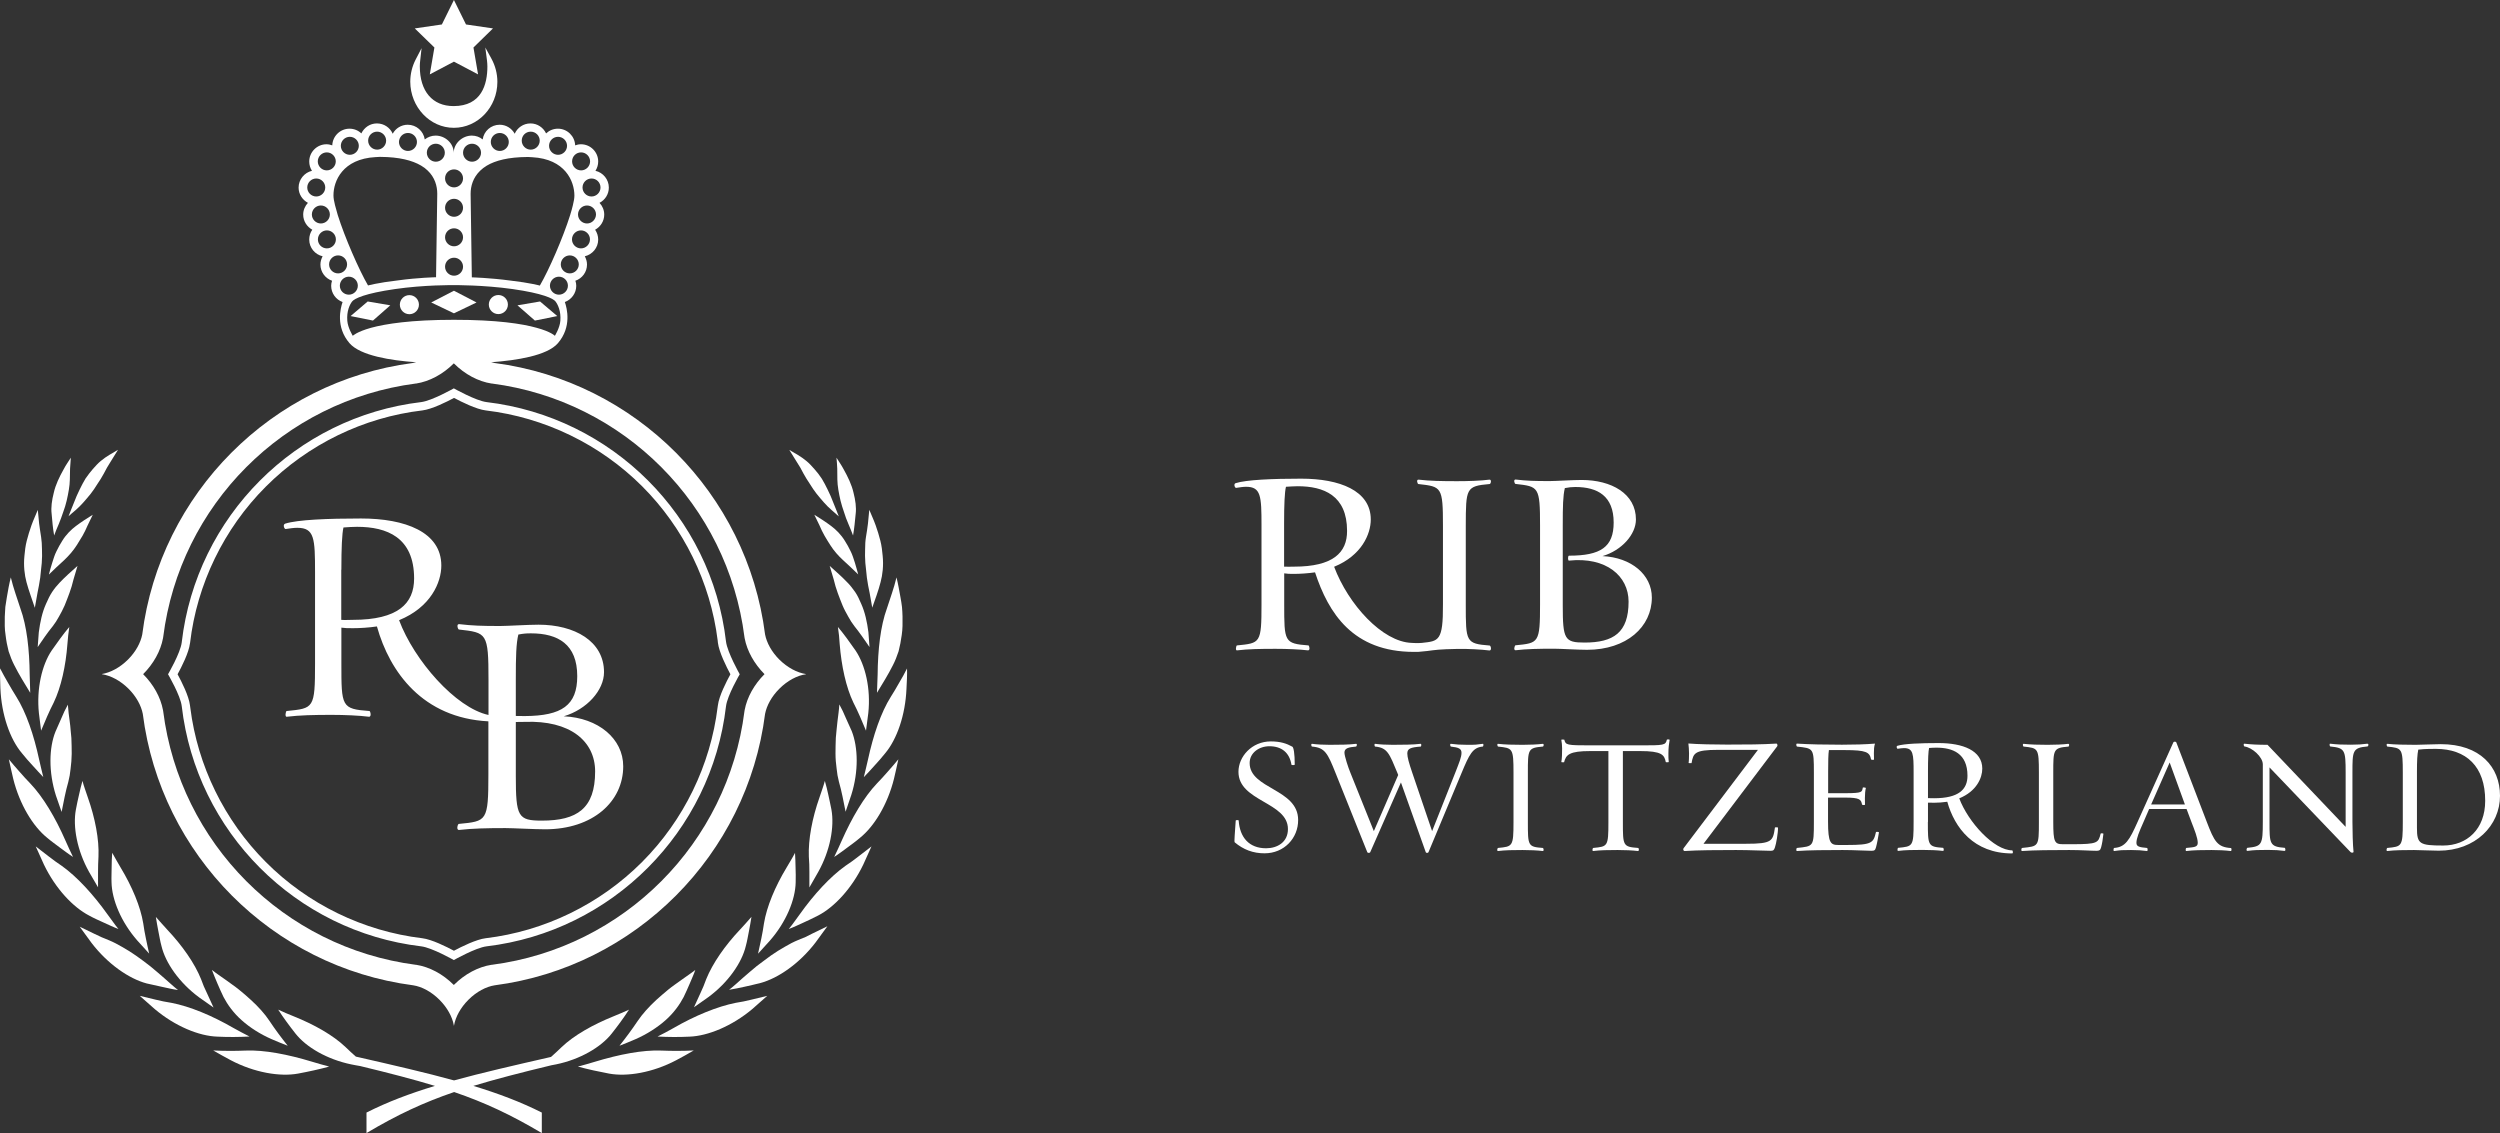 <?xml version="1.0" encoding="UTF-8" standalone="no"?>
<!-- Generator: Adobe Illustrator 26.1.0, SVG Export Plug-In . SVG Version: 6.00 Build 0)  -->

<svg
   version="1.1"
   id="Vrstva_1"
   x="0px"
   y="0px"
   viewBox="0 0 227.876 103.28"
   xml:space="preserve"
   sodipodi:docname="logotype-RB-switzerland.svg"
   width="227.876"
   height="103.28"
   inkscape:version="1.2.1 (9c6d41e410, 2022-07-14)"
   xmlns:inkscape="http://www.inkscape.org/namespaces/inkscape"
   xmlns:sodipodi="http://sodipodi.sourceforge.net/DTD/sodipodi-0.dtd"
   xmlns="http://www.w3.org/2000/svg"
   xmlns:svg="http://www.w3.org/2000/svg"><rect x="0" y="0" width="227.876" height="103.28" fill="#333333" stroke="none"/><defs
   id="defs135" /><sodipodi:namedview
   id="namedview133"
   pagecolor="#505050"
   bordercolor="#ffffff"
   borderopacity="1"
   inkscape:showpageshadow="0"
   inkscape:pageopacity="0"
   inkscape:pagecheckerboard="1"
   inkscape:deskcolor="#505050"
   showgrid="false"
   inkscape:zoom="3.9451754"
   inkscape:cx="161.46304"
   inkscape:cy="33.585325"
   inkscape:window-width="3440"
   inkscape:window-height="1361"
   inkscape:window-x="-9"
   inkscape:window-y="-9"
   inkscape:window-maximized="1"
   inkscape:current-layer="Vrstva_1" />
<style
   type="text/css"
   id="style2">
	.st0{fill:#FFFFFF;}
</style>
<g
   id="g98"
   transform="translate(-62.974,-62.5)">
	<path
   class="st0"
   d="m 79.54,126.87 c 1.33,11.45 10.39,20.53 21.83,21.89 0.98,0.12 2.97,1.25 2.97,1.25 0,0 2,-1.13 2.98,-1.25 11.44,-1.36 20.5,-10.45 21.83,-21.89 v 0 c 0.12,-0.98 1.25,-2.91 1.25,-2.91 0,0 -1.13,-2 -1.25,-2.98 v 0 c -1.33,-11.44 -10.39,-20.47 -21.83,-21.83 -0.98,-0.12 -2.98,-1.25 -2.98,-1.25 0,0 -2,1.13 -2.97,1.25 -11.44,1.36 -20.5,10.44 -21.83,21.89 v 0.01 c -0.12,0.98 -1.25,2.91 -1.25,2.91 0,0 1.14,1.94 1.25,2.91 z m -0.38,-2.91 c 0.36,-0.66 1.03,-1.97 1.13,-2.82 l 0.01,-0.05 v 0 c 0.63,-5.35 3.08,-10.41 6.91,-14.24 3.83,-3.84 8.9,-6.31 14.26,-6.94 0.85,-0.1 2.22,-0.78 2.89,-1.14 0.67,0.36 2.04,1.04 2.89,1.14 5.37,0.64 10.43,3.09 14.26,6.92 3.78,3.78 6.22,8.76 6.88,14.05 l 0.02,0.2 c 0.1,0.85 0.78,2.21 1.14,2.88 -0.36,0.66 -1.04,1.98 -1.14,2.83 l -0.02,0.13 c -0.65,5.32 -3.09,10.34 -6.89,14.15 -3.83,3.84 -8.89,6.31 -14.26,6.95 -0.85,0.1 -2.22,0.78 -2.89,1.14 -0.67,-0.36 -2.03,-1.04 -2.89,-1.14 -5.36,-0.64 -10.43,-3.1 -14.26,-6.95 -3.78,-3.79 -6.22,-8.78 -6.88,-14.06 l -0.03,-0.22 c -0.1,-0.85 -0.77,-2.17 -1.13,-2.83 z"
   id="path4" />
	<path
   class="st0"
   d="m 72.27,123.94 v 0 0.02 c 0.01,0 0.02,0 0.03,0 0.78,0.13 1.65,0.58 2.39,1.32 0.71,0.71 1.15,1.53 1.3,2.29 1.63,12.85 11.8,23.06 24.64,24.74 0.79,0.12 1.66,0.58 2.4,1.32 0.72,0.72 1.17,1.56 1.31,2.32 0,0.02 0.01,0.04 0.01,0.07 0,0.01 0,0.01 0,0.02 0,-0.03 0.01,-0.05 0.01,-0.08 0.14,-0.77 0.59,-1.61 1.31,-2.33 0.74,-0.74 1.62,-1.2 2.4,-1.32 12.83,-1.68 23.01,-11.89 24.64,-24.74 0.15,-0.76 0.59,-1.58 1.3,-2.29 0.75,-0.75 1.63,-1.21 2.42,-1.32 v -0.02 c -0.79,-0.12 -1.67,-0.58 -2.42,-1.32 -0.71,-0.71 -1.15,-1.53 -1.3,-2.29 -1.63,-12.85 -11.8,-23.06 -24.64,-24.74 -0.11,-0.02 -0.22,-0.04 -0.33,-0.07 2.31,-0.17 5.11,-0.6 6.09,-1.74 1.27,-1.48 0.83,-3.17 0.63,-3.75 0.6,-0.22 1.04,-0.8 1.04,-1.48 0,-0.16 -0.03,-0.32 -0.08,-0.46 0.62,-0.21 1.06,-0.79 1.06,-1.48 0,-0.27 -0.08,-0.52 -0.2,-0.75 0.69,-0.16 1.22,-0.78 1.22,-1.52 0,-0.34 -0.11,-0.65 -0.28,-0.9 0.49,-0.27 0.83,-0.78 0.83,-1.38 0,-0.42 -0.17,-0.79 -0.43,-1.07 0.5,-0.26 0.85,-0.78 0.85,-1.39 0,-0.74 -0.52,-1.37 -1.22,-1.53 0.16,-0.25 0.25,-0.54 0.25,-0.85 0,-0.87 -0.71,-1.57 -1.57,-1.57 -0.19,0 -0.37,0.04 -0.53,0.1 -0.03,-0.84 -0.72,-1.52 -1.57,-1.52 -0.42,0 -0.79,0.16 -1.08,0.43 -0.25,-0.53 -0.79,-0.91 -1.42,-0.91 -0.65,0 -1.2,0.39 -1.44,0.94 -0.27,-0.49 -0.78,-0.82 -1.37,-0.82 -0.79,0 -1.44,0.58 -1.55,1.34 -0.27,-0.22 -0.61,-0.35 -0.99,-0.35 -0.86,0 -1.65,0.71 -1.65,1.57 0,-0.87 -0.78,-1.57 -1.65,-1.57 -0.38,0 -0.72,0.14 -0.99,0.35 -0.11,-0.75 -0.76,-1.34 -1.55,-1.34 -0.59,0 -1.11,0.33 -1.37,0.82 -0.24,-0.55 -0.79,-0.94 -1.44,-0.94 -0.63,0 -1.16,0.37 -1.42,0.91 -0.28,-0.27 -0.66,-0.43 -1.08,-0.43 -0.85,0 -1.54,0.68 -1.57,1.52 -0.17,-0.06 -0.34,-0.1 -0.53,-0.1 -0.86,0 -1.57,0.71 -1.57,1.57 0,0.31 0.09,0.61 0.25,0.85 -0.69,0.16 -1.22,0.79 -1.22,1.53 0,0.6 0.35,1.12 0.85,1.39 -0.26,0.28 -0.43,0.66 -0.43,1.07 0,0.6 0.34,1.11 0.83,1.38 -0.18,0.25 -0.28,0.56 -0.28,0.9 0,0.74 0.52,1.36 1.22,1.52 -0.12,0.23 -0.2,0.48 -0.2,0.75 0,0.69 0.45,1.27 1.06,1.48 -0.05,0.15 -0.08,0.3 -0.08,0.46 0,0.68 0.43,1.26 1.04,1.48 -0.2,0.58 -0.64,2.28 0.63,3.75 0.98,1.14 3.78,1.58 6.08,1.74 -0.11,0.03 -0.22,0.05 -0.33,0.07 -12.83,1.68 -23.01,11.89 -24.64,24.74 -0.15,0.76 -0.59,1.58 -1.3,2.29 -0.74,0.74 -1.61,1.19 -2.39,1.32 0.04,0 0.03,0 0.02,0 z m 41.65,-34.58 c -0.45,0 -0.82,-0.37 -0.82,-0.82 0,-0.45 0.37,-0.82 0.82,-0.82 0.45,0 0.82,0.37 0.82,0.82 0,0.45 -0.37,0.82 -0.82,0.82 z m 0.99,-1.94 c -0.45,0 -0.82,-0.37 -0.82,-0.82 0,-0.45 0.37,-0.82 0.82,-0.82 0.45,0 0.82,0.37 0.82,0.82 0,0.45 -0.37,0.82 -0.82,0.82 z m 1.02,-2.28 c -0.45,0 -0.82,-0.37 -0.82,-0.82 0,-0.45 0.37,-0.82 0.82,-0.82 0.45,0 0.82,0.37 0.82,0.82 0,0.45 -0.37,0.82 -0.82,0.82 z m 0.55,-2.27 c -0.45,0 -0.82,-0.37 -0.82,-0.82 0,-0.45 0.37,-0.82 0.82,-0.82 0.45,0 0.82,0.37 0.82,0.82 -0.01,0.45 -0.37,0.82 -0.82,0.82 z m 1.23,-3.28 c 0,0.45 -0.37,0.82 -0.82,0.82 -0.45,0 -0.82,-0.37 -0.82,-0.82 0,-0.45 0.37,-0.82 0.82,-0.82 0.46,0 0.82,0.37 0.82,0.82 z m -1.77,-3.2 c 0.45,0 0.82,0.37 0.82,0.82 0,0.45 -0.37,0.82 -0.82,0.82 -0.45,0 -0.82,-0.37 -0.82,-0.82 0,-0.45 0.36,-0.82 0.82,-0.82 z m -2.1,-1.42 c 0.45,0 0.82,0.37 0.82,0.82 0,0.45 -0.37,0.82 -0.82,0.82 -0.45,0 -0.82,-0.37 -0.82,-0.82 0,-0.45 0.36,-0.82 0.82,-0.82 z m -2.49,-0.47 c 0.45,0 0.82,0.37 0.82,0.82 0,0.45 -0.37,0.82 -0.82,0.82 -0.45,0 -0.82,-0.37 -0.82,-0.82 0,-0.46 0.36,-0.82 0.82,-0.82 z m -2.82,0.12 c 0.45,0 0.82,0.37 0.82,0.82 0,0.45 -0.37,0.82 -0.82,0.82 -0.45,0 -0.82,-0.37 -0.82,-0.82 0,-0.46 0.37,-0.82 0.82,-0.82 z m -1.19,2.98 c 0.79,-0.47 1.97,-0.78 3.71,-0.79 0.02,0 0.04,0 0.06,0 0.13,0 0.25,0.01 0.37,0.02 3.01,0.16 3.85,2.19 3.85,3.5 0,0.22 -0.05,0.52 -0.14,0.88 -0.06,0.27 -0.15,0.57 -0.25,0.9 -0.64,2.04 -1.93,5 -2.76,6.42 0,0 -0.89,-0.25 -2.71,-0.46 -1.88,-0.25 -3.49,-0.29 -3.49,-0.29 0,0 -0.11,-7.36 -0.11,-7.61 0,-0.71 0.22,-1.48 0.87,-2.11 0.16,-0.16 0.37,-0.32 0.6,-0.46 z m -1.34,-2 c 0.45,0 0.82,0.37 0.82,0.82 0,0.45 -0.37,0.82 -0.82,0.82 -0.45,0 -0.82,-0.37 -0.82,-0.82 0,-0.46 0.37,-0.82 0.82,-0.82 z m -1.64,2.34 c 0.45,0 0.82,0.37 0.82,0.82 0,0.45 -0.37,0.82 -0.82,0.82 -0.45,0 -0.82,-0.37 -0.82,-0.82 0,-0.46 0.36,-0.82 0.82,-0.82 z m 0,2.68 c 0.45,0 0.82,0.37 0.82,0.82 0,0.45 -0.37,0.82 -0.82,0.82 -0.45,0 -0.82,-0.37 -0.82,-0.82 0,-0.45 0.36,-0.82 0.82,-0.82 z m 0,2.69 c 0.45,0 0.82,0.37 0.82,0.82 0,0.45 -0.37,0.82 -0.82,0.82 -0.45,0 -0.82,-0.37 -0.82,-0.82 0,-0.45 0.36,-0.82 0.82,-0.82 z m 0,2.68 c 0.45,0 0.82,0.37 0.82,0.82 0,0.45 -0.37,0.82 -0.82,0.82 -0.45,0 -0.82,-0.37 -0.82,-0.82 0,-0.45 0.36,-0.82 0.82,-0.82 z M 102.7,75.6 c 0.45,0 0.82,0.37 0.82,0.82 0,0.45 -0.37,0.82 -0.82,0.82 -0.45,0 -0.82,-0.37 -0.82,-0.82 0,-0.46 0.37,-0.82 0.82,-0.82 z m -2.54,-0.98 c 0.45,0 0.82,0.37 0.82,0.82 0,0.45 -0.37,0.82 -0.82,0.82 -0.45,0 -0.82,-0.37 -0.82,-0.82 0.01,-0.46 0.37,-0.82 0.82,-0.82 z M 97.35,74.5 c 0.45,0 0.82,0.37 0.82,0.82 0,0.45 -0.37,0.82 -0.82,0.82 -0.45,0 -0.82,-0.37 -0.82,-0.82 0,-0.46 0.37,-0.82 0.82,-0.82 z m -2.49,0.47 c 0.45,0 0.82,0.37 0.82,0.82 0,0.45 -0.37,0.82 -0.82,0.82 -0.45,0 -0.82,-0.37 -0.82,-0.82 0,-0.45 0.37,-0.82 0.82,-0.82 z m 2.35,1.85 c 0.12,0 0.25,-0.02 0.37,-0.02 0.02,0 0.04,0 0.06,0 1.73,0.01 2.91,0.32 3.71,0.79 0.24,0.14 0.44,0.29 0.61,0.46 0.65,0.62 0.87,1.4 0.87,2.11 0,0.25 -0.11,7.61 -0.11,7.61 0,0 -1.62,0.03 -3.49,0.29 -1.82,0.21 -2.71,0.46 -2.71,0.46 -0.83,-1.43 -2.12,-4.38 -2.76,-6.42 -0.1,-0.33 -0.18,-0.63 -0.25,-0.9 -0.09,-0.35 -0.14,-0.66 -0.14,-0.88 -0.01,-1.31 0.83,-3.34 3.84,-3.5 z m -4.45,-0.43 c 0.45,0 0.82,0.37 0.82,0.82 0,0.45 -0.37,0.82 -0.82,0.82 -0.45,0 -0.82,-0.37 -0.82,-0.82 0,-0.45 0.37,-0.82 0.82,-0.82 z m -1.78,3.2 c 0,-0.45 0.37,-0.82 0.82,-0.82 0.45,0 0.82,0.37 0.82,0.82 0,0.45 -0.37,0.82 -0.82,0.82 -0.45,0 -0.82,-0.37 -0.82,-0.82 z m 0.42,2.46 c 0,-0.45 0.37,-0.82 0.82,-0.82 0.45,0 0.82,0.37 0.82,0.82 0,0.45 -0.37,0.82 -0.82,0.82 -0.45,0 -0.82,-0.37 -0.82,-0.82 z m 0.55,2.27 c 0,-0.45 0.37,-0.82 0.82,-0.82 0.45,0 0.82,0.37 0.82,0.82 0,0.45 -0.37,0.82 -0.82,0.82 -0.46,0 -0.82,-0.37 -0.82,-0.82 z m 1.02,2.28 c 0,-0.45 0.37,-0.82 0.82,-0.82 0.45,0 0.82,0.37 0.82,0.82 0,0.45 -0.37,0.82 -0.82,0.82 -0.46,0 -0.82,-0.37 -0.82,-0.82 z m 0.98,1.94 c 0,-0.45 0.37,-0.82 0.82,-0.82 0.45,0 0.82,0.37 0.82,0.82 0,0.45 -0.37,0.82 -0.82,0.82 -0.45,0 -0.82,-0.36 -0.82,-0.82 z m 1.18,4.57 c 0,0 -0.45,-0.72 -0.5,-1.37 -0.07,-0.89 0.23,-1.49 0.44,-1.76 0.21,-0.27 1.18,-0.74 3.9,-1.13 2.68,-0.39 5.29,-0.36 5.37,-0.36 v 0 c 0,0 0,0 0,0 0,0 0,0 0,0 v 0 c 0.07,0 2.69,-0.02 5.37,0.36 2.73,0.39 3.7,0.86 3.9,1.13 0.21,0.28 0.51,0.88 0.44,1.76 -0.05,0.65 -0.5,1.37 -0.5,1.37 0,0 -0.34,-0.37 -1.66,-0.73 -1.32,-0.37 -3.62,-0.73 -7.55,-0.73 v 0 c 0,0 0,0 0,0 0,0 0,0 0,0 v 0 c -3.92,0 -6.23,0.37 -7.55,0.73 -1.32,0.37 -1.66,0.73 -1.66,0.73 z m -19.11,30.84 c 0.94,-0.94 1.59,-2.1 1.81,-3.27 l 0.01,-0.06 0.01,-0.06 c 1.52,-12.03 10.99,-21.53 23.01,-23.1 h 0.02 0.02 c 1.22,-0.19 2.44,-0.84 3.44,-1.84 1,1 2.22,1.65 3.44,1.84 h 0.02 0.02 c 12.02,1.57 21.48,11.07 23.01,23.1 l 0.01,0.06 0.01,0.06 c 0.22,1.16 0.87,2.32 1.81,3.27 0,0 0,0 0,0 -0.94,0.94 -1.59,2.1 -1.81,3.27 l -0.01,0.06 -0.01,0.06 c -1.52,12.03 -10.99,21.53 -23.01,23.1 h -0.02 -0.02 c -1.22,0.19 -2.44,0.84 -3.44,1.84 -1,-1 -2.22,-1.65 -3.44,-1.84 h -0.02 -0.02 C 88.84,148.87 79.38,139.37 77.85,127.34 l -0.01,-0.06 -0.01,-0.06 c -0.22,-1.16 -0.86,-2.32 -1.81,-3.27 0,0 0,0 0,0 z"
   id="path6" />
	<polygon
   class="st0"
   points="106.55,69.28 106.13,66.83 107.91,65.09 105.45,64.73 104.35,62.5 103.25,64.73 100.78,65.09 102.57,66.83 102.15,69.28 104.35,68.12 "
   id="polygon8" />
	<path
   class="st0"
   d="m 104.34,74.15 c 2.19,0 3.97,-1.88 3.97,-4.19 0,-0.74 -0.19,-1.47 -0.54,-2.11 l -0.56,-1.02 0.15,1.15 c 0.02,0.19 0.04,0.38 0.04,0.57 0,1.65 -0.53,3.62 -3.08,3.62 -1.93,0 -3.08,-1.35 -3.08,-3.62 0,-0.16 0.01,-0.33 0.03,-0.49 l 0.13,-1.17 -0.54,1.04 c -0.32,0.62 -0.49,1.32 -0.49,2.02 0.01,2.31 1.79,4.2 3.97,4.2 z"
   id="path10" />
	<polygon
   class="st0"
   points="98.55,90.33 96.49,89.98 94.93,91.31 96.97,91.72 "
   id="polygon12" />
	<path
   class="st0"
   d="m 100.29,89.4 c -0.48,0 -0.87,0.39 -0.87,0.87 0,0.48 0.39,0.87 0.87,0.87 0.48,0 0.87,-0.39 0.87,-0.87 0,-0.48 -0.39,-0.87 -0.87,-0.87 z"
   id="path14" />
	<polygon
   class="st0"
   points="102.28,90.07 104.35,91.06 106.41,90.07 104.35,89 "
   id="polygon16" />
	<path
   class="st0"
   d="m 108.4,91.13 c 0.48,0 0.87,-0.39 0.87,-0.87 0,-0.48 -0.39,-0.87 -0.87,-0.87 -0.48,0 -0.87,0.39 -0.87,0.87 0,0.48 0.39,0.87 0.87,0.87 z"
   id="path18" />
	<polygon
   class="st0"
   points="110.14,90.33 111.73,91.72 113.77,91.31 112.2,89.98 "
   id="polygon20" />
	<path
   class="st0"
   d="m 123.26,158.26 c -1.7,-0.07 -3.85,0.35 -6.03,1.01 -0.52,0.16 -1.05,0.31 -1.58,0.45 0.93,0.25 1.88,0.46 2.85,0.64 1.64,0.3 3.97,-0.09 6.11,-1.22 0.54,-0.29 1.08,-0.58 1.6,-0.89 -0.99,0.05 -1.98,0.05 -2.95,0.01 z"
   id="path22" />
	<path
   class="st0"
   d="m 113.65,159.52 c 2.2,-0.45 4.11,-1.57 5.09,-2.82 0.56,-0.71 1.09,-1.43 1.57,-2.17 -0.47,0.21 -0.94,0.42 -1.42,0.61 -1.88,0.76 -3.6,1.73 -4.73,2.81 -0.31,0.3 -0.63,0.6 -0.96,0.89 -3.46,0.79 -6.33,1.45 -8.84,2.14 -2.54,-0.7 -5.44,-1.37 -8.95,-2.17 -0.32,-0.28 -0.63,-0.57 -0.93,-0.86 -1.13,-1.08 -2.84,-2.05 -4.73,-2.81 -0.48,-0.19 -0.95,-0.39 -1.42,-0.61 0.48,0.74 1.01,1.46 1.57,2.17 0.98,1.25 2.88,2.36 5.09,2.82 0.27,0.06 0.54,0.1 0.81,0.15 2.69,0.65 4.88,1.22 6.82,1.81 -2.31,0.7 -4.32,1.46 -6.24,2.43 0,0.87 0,1.6 0,1.87 2.82,-1.68 5.19,-2.78 7.99,-3.74 2.8,0.96 5.16,2.06 7.99,3.74 0,-0.27 0,-1 0,-1.87 -1.93,-0.97 -3.94,-1.73 -6.24,-2.43 2.01,-0.61 4.29,-1.2 7.11,-1.88 0.13,-0.03 0.28,-0.05 0.42,-0.08 z"
   id="path24" />
	<path
   class="st0"
   d="m 130.76,153.78 -0.73,0.13 c -1.66,0.33 -3.7,1.16 -5.67,2.3 -0.48,0.27 -0.96,0.53 -1.45,0.77 0.96,0.05 1.94,0.06 2.92,0.01 1.67,-0.06 3.86,-0.96 5.71,-2.51 l 1.37,-1.21 -1.45,0.35 z"
   id="path26" />
	<path
   class="st0"
   d="m 123.63,155.5 c 0.75,-0.66 1.3,-1.43 1.66,-2.12 0.2,-0.4 0.38,-0.83 0.56,-1.24 0.17,-0.42 0.36,-0.8 0.5,-1.23 -0.4,0.32 -0.84,0.6 -1.25,0.9 -0.41,0.3 -0.83,0.58 -1.21,0.89 -0.38,0.31 -0.74,0.63 -1.09,0.94 -0.68,0.63 -1.27,1.28 -1.7,1.92 -0.51,0.76 -1.07,1.52 -1.66,2.26 0.5,-0.19 1,-0.4 1.49,-0.61 1.02,-0.45 1.95,-1.05 2.7,-1.71 z"
   id="path28" />
	<path
   class="st0"
   d="m 136.39,147.91 -0.68,0.28 c -0.39,0.16 -0.8,0.37 -1.2,0.61 -0.42,0.24 -0.85,0.5 -1.27,0.8 -0.41,0.31 -0.85,0.62 -1.29,0.96 -0.43,0.35 -0.85,0.72 -1.28,1.09 -0.41,0.36 -0.81,0.74 -1.24,1.07 0.49,-0.07 0.94,-0.18 1.42,-0.28 0.47,-0.11 0.97,-0.21 1.44,-0.34 1.61,-0.43 3.55,-1.77 5.02,-3.69 l 1.08,-1.48 -1.34,0.65 z"
   id="path30" />
	<path
   class="st0"
   d="m 130.96,148.71 c 0.12,-0.43 0.19,-0.89 0.28,-1.33 0.08,-0.44 0.17,-0.87 0.23,-1.31 -0.33,0.4 -0.69,0.77 -1.03,1.15 -1.39,1.47 -2.51,3.09 -3.09,4.52 l -0.25,0.65 -0.28,0.63 -0.59,1.29 1.32,-0.93 c 1.79,-1.32 3.05,-3.13 3.41,-4.67 z"
   id="path32" />
	<path
   class="st0"
   d="m 140.04,141.42 c -1.38,0.98 -2.87,2.59 -4.19,4.45 -0.33,0.44 -0.63,0.89 -0.98,1.31 0.46,-0.17 0.88,-0.38 1.33,-0.58 0.44,-0.21 0.9,-0.41 1.33,-0.64 1.48,-0.76 3.09,-2.48 4.13,-4.65 l 0.75,-1.66 -1.18,0.91 c -0.39,0.31 -0.78,0.59 -1.19,0.86 z"
   id="path34" />
	<path
   class="st0"
   d="m 134.67,141.58 c -1.05,1.74 -1.81,3.56 -2.06,5.09 -0.06,0.46 -0.15,0.91 -0.24,1.37 -0.09,0.46 -0.19,0.92 -0.3,1.39 l 1.08,-1.19 c 1.48,-1.69 2.32,-3.73 2.35,-5.31 0.02,-0.45 0,-0.91 -0.01,-1.36 -0.02,-0.45 -0.01,-0.88 -0.05,-1.33 -0.23,0.45 -0.51,0.89 -0.77,1.34 z"
   id="path36" />
	<path
   class="st0"
   d="m 142.9,133.92 c -1.17,1.23 -2.28,3.12 -3.2,5.2 -0.23,0.5 -0.44,1 -0.69,1.49 0.41,-0.26 0.78,-0.55 1.18,-0.84 0.39,-0.29 0.8,-0.58 1.17,-0.9 1.3,-1.04 2.52,-3.05 3.1,-5.38 0.13,-0.59 0.28,-1.18 0.4,-1.78 -0.31,0.39 -0.65,0.76 -0.97,1.13 -0.33,0.37 -0.64,0.73 -0.99,1.08 z"
   id="path38" />
	<path
   class="st0"
   d="m 137.55,141.99 c 1.1,-1.96 1.49,-4.14 1.21,-5.69 -0.08,-0.45 -0.19,-0.89 -0.28,-1.33 -0.1,-0.44 -0.19,-0.86 -0.32,-1.29 -0.13,0.5 -0.32,0.98 -0.48,1.48 -0.68,1.92 -1.04,3.87 -0.98,5.42 l 0.04,0.7 0.01,0.69 v 1.42 z"
   id="path40" />
	<path
   class="st0"
   d="m 145.65,123.43 c -0.21,0.44 -0.47,0.88 -0.72,1.31 -0.25,0.43 -0.48,0.85 -0.75,1.26 -0.91,1.44 -1.61,3.52 -2.09,5.74 -0.13,0.53 -0.24,1.07 -0.38,1.6 0.34,-0.34 0.65,-0.7 0.98,-1.06 0.33,-0.36 0.66,-0.73 0.96,-1.11 1.08,-1.28 1.85,-3.49 1.95,-5.9 0.03,-0.62 0.07,-1.23 0.05,-1.84 z"
   id="path42" />
	<path
   class="st0"
   d="m 140.06,127.92 -0.27,-0.61 -0.31,-0.6 c -0.03,0.52 -0.11,1.03 -0.17,1.54 -0.03,0.25 -0.06,0.51 -0.08,0.76 -0.03,0.25 -0.05,0.5 -0.07,0.74 -0.03,0.49 -0.02,0.98 -0.03,1.44 0,0.47 0.04,0.92 0.1,1.35 0.04,0.43 0.11,0.83 0.21,1.21 0.26,0.9 0.42,1.8 0.61,2.74 l 0.52,-1.53 c 0.68,-2.14 0.62,-4.35 0.04,-5.82 z"
   id="path44" />
	<path
   class="st0"
   d="m 142.91,125.65 c 0.49,-0.81 1.02,-1.65 1.46,-2.53 0.19,-0.37 0.36,-0.79 0.51,-1.25 0.12,-0.46 0.22,-0.97 0.29,-1.5 0.08,-0.53 0.08,-1.09 0.07,-1.67 -0.01,-0.29 -0.02,-0.58 -0.05,-0.88 -0.04,-0.29 -0.08,-0.59 -0.14,-0.89 -0.11,-0.6 -0.21,-1.2 -0.36,-1.8 l -0.19,0.72 -0.22,0.71 -0.46,1.39 c -0.59,1.61 -0.83,3.78 -0.85,6.06 z"
   id="path46" />
	<path
   class="st0"
   d="m 142.12,127.5 c 0.24,-2.24 -0.28,-4.39 -1.16,-5.7 -0.53,-0.75 -1.03,-1.47 -1.61,-2.15 l 0.1,0.77 0.06,0.77 c 0.16,2.02 0.58,3.95 1.25,5.35 0.43,0.83 0.78,1.68 1.15,2.56 z"
   id="path48" />
	<path
   class="st0"
   d="m 141.92,114.47 c 0.02,0.22 0.04,0.45 0.07,0.68 0.06,0.46 0.15,0.92 0.25,1.39 l 0.24,1.35 c 0.26,-0.75 0.56,-1.54 0.76,-2.33 0.18,-0.67 0.28,-1.5 0.19,-2.39 -0.04,-0.44 -0.09,-0.92 -0.21,-1.38 -0.12,-0.47 -0.26,-0.94 -0.43,-1.41 -0.17,-0.48 -0.39,-0.94 -0.58,-1.41 l -0.12,1.24 c -0.04,0.41 -0.12,0.82 -0.18,1.22 -0.06,0.35 -0.08,0.73 -0.08,1.12 -0.02,0.4 -0.01,0.82 0.02,1.26 0.02,0.22 0.04,0.44 0.07,0.66 z"
   id="path50" />
	<path
   class="st0"
   d="m 140.25,115.63 c -0.52,-0.55 -1.1,-1.05 -1.65,-1.55 l 0.37,1.25 c 0.19,0.84 0.51,1.62 0.8,2.35 0.15,0.36 0.34,0.7 0.52,1.02 0.17,0.32 0.36,0.61 0.56,0.87 0.49,0.61 0.93,1.25 1.38,1.91 l -0.1,-1.35 c -0.12,-0.93 -0.31,-1.83 -0.66,-2.6 -0.17,-0.39 -0.33,-0.75 -0.55,-1.07 -0.22,-0.31 -0.44,-0.6 -0.67,-0.83 z"
   id="path52" />
	<path
   class="st0"
   d="m 139.3,106.22 c 0.01,0.58 0.13,1.22 0.29,1.92 0.09,0.34 0.19,0.7 0.32,1.05 0.11,0.36 0.24,0.72 0.4,1.08 0.14,0.35 0.3,0.69 0.42,1.04 0.12,-0.66 0.17,-1.3 0.24,-1.98 0.07,-0.57 -0.02,-1.23 -0.2,-1.93 -0.16,-0.71 -0.51,-1.43 -0.9,-2.13 -0.19,-0.36 -0.43,-0.7 -0.65,-1.05 0.03,0.34 0.06,0.67 0.07,1 z"
   id="path54" />
	<path
   class="st0"
   d="m 135.92,105.12 0.3,0.56 c 0.18,0.32 0.37,0.64 0.58,0.94 0.19,0.31 0.39,0.61 0.61,0.89 0.45,0.55 0.88,1.07 1.35,1.47 0.22,0.19 0.45,0.39 0.67,0.59 -0.15,-0.41 -0.33,-0.82 -0.49,-1.23 l -0.25,-0.62 -0.28,-0.6 c -0.16,-0.34 -0.34,-0.67 -0.53,-0.99 -0.2,-0.31 -0.43,-0.6 -0.67,-0.87 -0.24,-0.27 -0.47,-0.53 -0.73,-0.74 -0.26,-0.21 -0.52,-0.4 -0.78,-0.55 l -0.78,-0.46 0.67,1.08 c 0.1,0.17 0.22,0.35 0.33,0.53 z"
   id="path56" />
	<path
   class="st0"
   d="m 140.51,112.75 c -0.16,-0.33 -0.33,-0.65 -0.52,-0.94 -0.35,-0.58 -0.82,-1.04 -1.25,-1.36 -0.49,-0.37 -1.02,-0.71 -1.54,-1.03 0.16,0.32 0.32,0.64 0.47,0.97 0.14,0.33 0.29,0.64 0.46,0.94 0.17,0.3 0.35,0.58 0.52,0.85 0.34,0.54 0.76,1 1.15,1.36 0.46,0.43 0.94,0.86 1.4,1.32 -0.09,-0.36 -0.2,-0.7 -0.3,-1.06 -0.12,-0.36 -0.22,-0.72 -0.39,-1.05 z"
   id="path58" />
	<path
   class="st0"
   d="m 90.13,160.36 c 0.97,-0.18 1.93,-0.39 2.85,-0.64 -0.53,-0.14 -1.05,-0.29 -1.58,-0.45 -2.18,-0.66 -4.33,-1.08 -6.03,-1.01 -0.97,0.04 -1.96,0.04 -2.96,-0.01 0.53,0.31 1.06,0.6 1.6,0.89 2.15,1.13 4.48,1.52 6.12,1.22 z"
   id="path60" />
	<path
   class="st0"
   d="m 85.72,156.98 c -0.49,-0.25 -0.97,-0.5 -1.45,-0.77 -1.97,-1.14 -4,-1.98 -5.67,-2.3 l -0.73,-0.13 -0.71,-0.16 -1.45,-0.35 1.37,1.21 c 1.85,1.56 4.04,2.46 5.71,2.51 0.98,0.05 1.96,0.04 2.93,-0.01 z"
   id="path62" />
	<path
   class="st0"
   d="m 83.35,153.38 c 0.36,0.69 0.91,1.46 1.66,2.12 0.75,0.67 1.68,1.26 2.7,1.71 0.49,0.21 0.99,0.42 1.49,0.61 -0.59,-0.74 -1.15,-1.49 -1.66,-2.26 -0.43,-0.65 -1.02,-1.3 -1.7,-1.92 -0.34,-0.31 -0.7,-0.63 -1.09,-0.94 -0.38,-0.31 -0.8,-0.58 -1.21,-0.89 -0.42,-0.3 -0.85,-0.58 -1.25,-0.9 0.15,0.42 0.33,0.81 0.5,1.23 0.18,0.41 0.36,0.84 0.56,1.24 z"
   id="path64" />
	<path
   class="st0"
   d="m 77.78,152.46 c 0.48,0.1 0.94,0.22 1.42,0.28 -0.43,-0.33 -0.83,-0.72 -1.24,-1.07 -0.44,-0.37 -0.85,-0.75 -1.28,-1.09 -0.43,-0.34 -0.87,-0.66 -1.29,-0.96 -0.42,-0.3 -0.85,-0.56 -1.27,-0.8 -0.41,-0.24 -0.81,-0.45 -1.2,-0.61 l -0.68,-0.28 -0.66,-0.31 -1.34,-0.65 1.08,1.48 c 1.47,1.92 3.41,3.26 5.02,3.69 0.48,0.11 0.97,0.21 1.44,0.32 z"
   id="path66" />
	<path
   class="st0"
   d="m 81.55,152.4 -0.25,-0.65 c -0.58,-1.44 -1.7,-3.05 -3.09,-4.52 -0.34,-0.39 -0.7,-0.76 -1.03,-1.15 0.06,0.44 0.15,0.86 0.23,1.31 0.09,0.43 0.16,0.9 0.28,1.33 0.36,1.54 1.62,3.35 3.43,4.69 l 1.32,0.93 -0.59,-1.29 z"
   id="path68" />
	<path
   class="st0"
   d="m 72.44,146.6 c 0.45,0.2 0.87,0.41 1.33,0.58 -0.35,-0.42 -0.65,-0.88 -0.98,-1.31 -1.32,-1.85 -2.81,-3.47 -4.19,-4.45 -0.41,-0.27 -0.8,-0.56 -1.19,-0.86 l -1.18,-0.91 0.75,1.66 c 1.04,2.17 2.65,3.89 4.13,4.65 0.43,0.24 0.89,0.44 1.33,0.64 z"
   id="path70" />
	<path
   class="st0"
   d="m 73.97,141.58 c -0.25,-0.45 -0.53,-0.89 -0.77,-1.35 -0.04,0.45 -0.04,0.88 -0.05,1.33 0,0.44 -0.03,0.91 -0.01,1.36 0.03,1.58 0.87,3.62 2.35,5.31 l 1.08,1.19 c -0.11,-0.46 -0.2,-0.93 -0.3,-1.39 -0.09,-0.46 -0.18,-0.9 -0.24,-1.37 -0.25,-1.52 -1.01,-3.34 -2.06,-5.08 z"
   id="path72" />
	<path
   class="st0"
   d="m 67.28,138.87 c 0.37,0.32 0.78,0.6 1.17,0.9 0.4,0.29 0.77,0.58 1.18,0.84 -0.25,-0.49 -0.46,-0.99 -0.69,-1.49 -0.91,-2.08 -2.03,-3.97 -3.2,-5.2 -0.35,-0.35 -0.66,-0.71 -0.99,-1.08 -0.32,-0.37 -0.66,-0.74 -0.97,-1.13 0.12,0.6 0.27,1.18 0.4,1.78 0.58,2.33 1.8,4.34 3.1,5.38 z"
   id="path74" />
	<path
   class="st0"
   d="m 71.95,140.58 c 0.07,-1.55 -0.3,-3.5 -0.98,-5.42 -0.16,-0.49 -0.35,-0.98 -0.48,-1.48 -0.13,0.43 -0.22,0.86 -0.32,1.29 -0.1,0.44 -0.2,0.88 -0.28,1.33 -0.29,1.55 0.11,3.73 1.21,5.69 l 0.81,1.39 v -1.42 l 0.01,-0.69 z"
   id="path76" />
	<path
   class="st0"
   d="m 65.94,132.27 c 0.33,0.36 0.65,0.72 0.98,1.06 -0.14,-0.53 -0.25,-1.06 -0.38,-1.6 -0.48,-2.23 -1.18,-4.3 -2.09,-5.74 -0.26,-0.41 -0.5,-0.83 -0.75,-1.26 -0.24,-0.43 -0.5,-0.86 -0.72,-1.31 -0.02,0.61 0.02,1.22 0.03,1.82 0.1,2.41 0.87,4.62 1.95,5.9 0.31,0.4 0.65,0.77 0.98,1.13 z"
   id="path78" />
	<path
   class="st0"
   d="m 68.59,136.51 c 0.19,-0.94 0.35,-1.84 0.61,-2.74 0.1,-0.38 0.17,-0.78 0.21,-1.21 0.06,-0.43 0.09,-0.88 0.1,-1.35 -0.01,-0.46 0,-0.95 -0.03,-1.44 -0.02,-0.25 -0.04,-0.49 -0.07,-0.74 -0.02,-0.25 -0.04,-0.5 -0.08,-0.76 -0.07,-0.51 -0.14,-1.03 -0.17,-1.54 l -0.31,0.6 -0.27,0.61 -0.55,1.25 c -0.59,1.46 -0.64,3.67 0.04,5.82 z"
   id="path80" />
	<path
   class="st0"
   d="m 63.76,121.87 c 0.15,0.46 0.32,0.88 0.51,1.25 0.44,0.88 0.97,1.72 1.46,2.53 l -0.05,-1.64 c -0.02,-2.28 -0.26,-4.45 -0.85,-6.06 l -0.46,-1.39 -0.22,-0.71 -0.19,-0.72 c -0.15,0.59 -0.26,1.2 -0.36,1.8 -0.05,0.3 -0.1,0.59 -0.14,0.89 -0.02,0.3 -0.04,0.59 -0.05,0.88 -0.01,0.58 -0.02,1.14 0.07,1.67 0.06,0.53 0.16,1.04 0.28,1.5 z"
   id="path82" />
	<path
   class="st0"
   d="m 69.19,120.42 0.1,-0.77 c -0.58,0.68 -1.08,1.4 -1.61,2.15 -0.88,1.31 -1.39,3.46 -1.16,5.7 l 0.2,1.6 c 0.37,-0.88 0.72,-1.73 1.15,-2.56 0.67,-1.4 1.1,-3.33 1.25,-5.35 z"
   id="path84" />
	<path
   class="st0"
   d="m 66.15,117.9 0.24,-1.35 c 0.09,-0.47 0.19,-0.93 0.25,-1.39 0.03,-0.23 0.05,-0.46 0.07,-0.68 0.03,-0.22 0.05,-0.44 0.07,-0.66 0.03,-0.43 0.04,-0.85 0.02,-1.26 0,-0.4 -0.03,-0.77 -0.08,-1.12 -0.06,-0.4 -0.13,-0.81 -0.18,-1.22 l -0.12,-1.24 c -0.19,0.47 -0.41,0.93 -0.58,1.41 -0.17,0.47 -0.31,0.95 -0.43,1.41 -0.12,0.47 -0.17,0.94 -0.21,1.38 -0.09,0.89 0.01,1.72 0.19,2.39 0.21,0.79 0.51,1.57 0.76,2.33 z"
   id="path86" />
	<path
   class="st0"
   d="m 66.41,121.48 c 0.45,-0.66 0.88,-1.3 1.38,-1.91 0.2,-0.26 0.39,-0.55 0.56,-0.87 0.18,-0.32 0.36,-0.65 0.52,-1.02 0.29,-0.73 0.61,-1.51 0.8,-2.35 l 0.37,-1.25 c -0.55,0.49 -1.13,1 -1.65,1.55 -0.23,0.24 -0.46,0.52 -0.67,0.84 -0.21,0.32 -0.38,0.68 -0.55,1.07 -0.35,0.77 -0.54,1.67 -0.66,2.6 z"
   id="path88" />
	<path
   class="st0"
   d="m 67.91,111.31 c 0.12,-0.36 0.28,-0.7 0.42,-1.04 0.15,-0.36 0.28,-0.72 0.4,-1.08 0.13,-0.35 0.24,-0.7 0.32,-1.05 0.16,-0.7 0.28,-1.34 0.29,-1.92 l 0.02,-1 c 0.02,-0.33 0.05,-0.66 0.07,-1 -0.22,0.35 -0.46,0.68 -0.65,1.05 -0.4,0.71 -0.74,1.42 -0.9,2.13 -0.18,0.7 -0.27,1.36 -0.2,1.93 0.06,0.68 0.11,1.32 0.23,1.98 z"
   id="path90" />
	<path
   class="st0"
   d="m 69.89,108.98 c 0.47,-0.41 0.9,-0.92 1.35,-1.47 0.22,-0.28 0.42,-0.58 0.61,-0.89 0.21,-0.3 0.4,-0.61 0.58,-0.94 l 0.3,-0.56 c 0.11,-0.18 0.22,-0.36 0.33,-0.54 l 0.67,-1.08 -0.78,0.46 c -0.26,0.15 -0.52,0.34 -0.78,0.55 -0.26,0.21 -0.49,0.47 -0.73,0.74 -0.23,0.27 -0.46,0.56 -0.67,0.87 -0.19,0.32 -0.37,0.65 -0.53,0.99 l -0.28,0.6 -0.25,0.62 c -0.16,0.41 -0.34,0.82 -0.49,1.23 0.21,-0.2 0.45,-0.39 0.67,-0.58 z"
   id="path92" />
	<path
   class="st0"
   d="m 69.98,112.18 c 0.17,-0.27 0.35,-0.56 0.52,-0.85 0.17,-0.3 0.32,-0.61 0.46,-0.94 0.15,-0.33 0.31,-0.65 0.47,-0.97 -0.52,0.32 -1.05,0.66 -1.54,1.03 -0.43,0.32 -0.9,0.78 -1.25,1.36 -0.18,0.29 -0.36,0.6 -0.52,0.94 -0.17,0.33 -0.27,0.69 -0.39,1.06 -0.1,0.35 -0.22,0.7 -0.3,1.06 0.46,-0.46 0.94,-0.9 1.4,-1.32 0.39,-0.37 0.81,-0.83 1.15,-1.37 z"
   id="path94" />
	<path
   class="st0"
   d="m 89.02,110.72 c 0.39,-0.06 0.74,-0.11 1.05,-0.11 1.57,0 1.62,0.96 1.62,4.07 v 8.28 c 0,4.13 -0.11,4.1 -2.59,4.35 -0.08,0 -0.19,0.58 0.03,0.52 1.16,-0.14 2.45,-0.17 4.05,-0.17 1.21,0 2.56,0.06 3.41,0.17 0.28,0.03 0.14,-0.52 0.06,-0.52 -2.56,-0.19 -2.56,-0.39 -2.56,-4.35 v -3.25 c 0.39,0.05 0.52,0.05 1.07,0.05 0.58,0 1.46,-0.05 2.17,-0.16 1.17,4.18 4.19,8.34 10.16,8.65 v 4.82 c 0,4.31 -0.14,4.28 -2.7,4.53 -0.09,0 -0.26,0.57 0.03,0.55 1.21,-0.14 2.55,-0.17 4.22,-0.17 0.69,0 2.64,0.11 3.62,0.11 4.36,0 7.12,-2.53 7.12,-5.74 0,-2.52 -2.27,-4.42 -5.42,-4.56 2.12,-0.63 3.67,-2.38 3.67,-4.02 0,-2.84 -2.7,-4.33 -5.97,-4.33 -0.95,0 -2.84,0.12 -3.5,0.12 -1.69,0 -2.53,-0.03 -3.73,-0.17 -0.29,-0.03 -0.11,0.49 -0.03,0.49 2.55,0.29 2.7,0.29 2.7,4.59 v 3.2 c -3,-0.65 -6.78,-4.98 -8.15,-8.64 2.89,-1.18 3.85,-3.44 3.85,-4.98 0,-3.06 -3.3,-4.29 -7.32,-4.29 -3.03,0 -5.78,0.11 -6.91,0.47 -0.25,0.08 -0.08,0.52 0.05,0.49 z m 28.2,22.1 c 0,3.39 -1.66,4.48 -4.85,4.48 -2.18,0 -2.38,-0.34 -2.38,-4.08 v -4.91 c 0.27,-0.01 0.79,-0.01 0.82,-0.01 4.11,-0.16 6.41,1.74 6.41,4.52 z m -7,-12.48 c 0.46,-0.09 0.72,-0.11 1.15,-0.11 2.47,0 4.22,1 4.22,3.9 0,2.66 -1.4,3.62 -4.78,3.64 -0.03,0 -0.55,0 -0.82,-0.01 v -3.32 c 0,-2.15 0.03,-3.24 0.23,-4.1 z m -16.13,-5.91 c 0,-2.01 0.06,-3.28 0.19,-3.85 0.47,-0.03 0.8,-0.06 1.24,-0.06 2.72,0 5.2,0.96 5.2,4.71 0,2.28 -1.46,3.77 -5.59,3.77 -0.47,0 -0.66,0.03 -1.05,0 v -4.57 z"
   id="path96" />
</g>
<g
   id="g130"
   transform="translate(-62.974,-62.5)">
	<g
   id="g104">
		<path
   class="st0"
   d="m 198.75,106.62 c 0.12,0 0.21,-0.43 -0.02,-0.4 -0.74,0.1 -1.93,0.14 -2.93,0.14 -1.4,0 -2.5,-0.02 -3.52,-0.14 -0.24,-0.02 -0.1,0.4 -0.02,0.4 2.12,0.24 2.24,0.24 2.24,3.81 v 7.14 c 0.02,3.4 -0.4,3.36 -1.92,3.53 -0.34,0.04 -0.93,0 -0.93,0 -2.68,-0.09 -5.78,-3.51 -7.07,-6.94 2.5,-1.02 3.34,-2.97 3.34,-4.31 0,-2.64 -2.86,-3.72 -6.34,-3.72 -2.62,0 -5,0.1 -5.98,0.41 -0.21,0.07 -0.07,0.45 0.05,0.43 0.33,-0.05 0.64,-0.1 0.9,-0.1 1.36,0 1.41,0.84 1.41,3.53 v 7.17 c 0,3.57 -0.1,3.55 -2.24,3.76 -0.07,0 -0.17,0.5 0.02,0.45 1,-0.12 2.12,-0.14 3.5,-0.14 1.05,0 2.21,0.05 2.95,0.14 0.24,0.02 0.12,-0.45 0.05,-0.45 -2.21,-0.17 -2.21,-0.33 -2.21,-3.76 v -2.81 c 0.33,0.05 0.45,0.05 0.93,0.05 0.5,0 1.26,-0.05 1.88,-0.14 1.23,3.73 3.45,7.25 9.02,7.25 0,0 0.37,0 0.37,0 0,0 0.82,-0.08 0.83,-0.08 0.77,-0.1 1.08,-0.16 2.74,-0.19 1,-0.02 2.19,0.05 2.93,0.14 0.24,0.02 0.14,-0.45 0.02,-0.45 -2.17,-0.17 -2.17,-0.33 -2.17,-3.76 v -7.14 c 0.01,-3.44 0.01,-3.63 2.17,-3.82 z m -17.82,7.53 c -0.41,0 -0.57,0.02 -0.91,0 v -3.95 c 0,-1.74 0.05,-2.83 0.17,-3.33 0.4,-0.02 0.69,-0.05 1.07,-0.05 2.36,0 4.5,0.83 4.5,4.07 0.01,1.97 -1.26,3.26 -4.83,3.26 z"
   id="path100" />
		<path
   class="st0"
   d="m 209.04,113.19 c 1.76,-0.52 3.05,-1.98 3.05,-3.34 0,-2.36 -2.24,-3.6 -4.95,-3.6 -0.79,0 -2.36,0.1 -2.91,0.1 -1.4,0 -2.1,-0.02 -3.1,-0.14 -0.24,-0.02 -0.1,0.4 -0.02,0.4 2.12,0.24 2.24,0.24 2.24,3.81 v 7.14 c 0,3.57 -0.12,3.55 -2.24,3.76 -0.07,0 -0.21,0.48 0.02,0.45 1,-0.12 2.12,-0.14 3.5,-0.14 0.57,0 2.19,0.1 3,0.1 3.62,0 5.91,-2.1 5.91,-4.76 0,-2.09 -1.88,-3.66 -4.5,-3.78 z m -1.64,7.88 c -1.81,0 -1.98,-0.29 -1.98,-3.38 v -7.29 c 0,-1.79 0.02,-2.69 0.19,-3.41 0.38,-0.07 0.6,-0.1 0.95,-0.1 2.05,0 3.5,0.83 3.5,3.24 0,2.24 -1.19,3.02 -4.07,3.02 -0.12,0 -0.12,0.48 0,0.45 3.38,-0.36 5.43,1.4 5.43,3.74 0,2.83 -1.38,3.73 -4.02,3.73 z"
   id="path102" />
	</g>
	<g
   id="g128">
		<path
   class="st0"
   d="m 178.24,140.28 c -1.06,0 -1.93,-0.34 -2.72,-1 -0.07,-0.06 0.03,-0.93 0.09,-1.98 0,-0.07 0.27,-0.06 0.27,-0.01 0.1,1.53 0.94,2.53 2.5,2.53 1.02,0 1.99,-0.55 1.99,-1.75 0,-2.48 -4.51,-2.5 -4.51,-5.22 0,-1.38 1.21,-2.77 2.95,-2.77 0.87,0 1.44,0.19 1.96,0.48 0.12,0.06 0.22,0.63 0.22,1.63 0,0.07 -0.3,0.06 -0.3,0.01 -0.18,-1.11 -0.91,-1.68 -2.01,-1.68 -0.94,0 -1.8,0.6 -1.8,1.53 0,2.38 4.42,2.34 4.42,5.19 0.01,1.65 -1.27,3.04 -3.06,3.04 z"
   id="path106" />
		<path
   class="st0"
   d="m 196.2,132.95 -3.02,7.23 c -0.03,0.07 -0.21,0.1 -0.25,-0.01 l -2.26,-6.35 -2.8,6.36 c -0.03,0.07 -0.22,0.1 -0.27,-0.01 l -2.89,-7.21 c -0.72,-1.8 -0.96,-2.31 -2.14,-2.41 -0.07,0 -0.13,-0.27 0.01,-0.25 0.42,0.06 1.02,0.09 1.6,0.09 0.81,0 1.81,-0.01 2.39,-0.09 0.15,-0.01 0.06,0.25 0.01,0.25 -0.69,0.06 -1.06,0.15 -1.06,0.55 0,0.31 0.34,1.35 0.54,1.83 l 2.14,5.33 2.22,-5.12 -0.07,-0.18 c -0.73,-1.75 -0.9,-2.31 -2.04,-2.41 -0.04,0 -0.1,-0.27 0.01,-0.25 0.43,0.06 1.02,0.09 1.6,0.09 0.81,0 1.95,-0.01 2.53,-0.09 0.12,-0.03 0.07,0.25 0.03,0.25 -0.93,0.07 -1.23,0.18 -1.23,0.63 0,0.33 0.15,0.87 0.45,1.75 l 1.81,5.33 2.14,-5.4 c 0.34,-0.88 0.54,-1.35 0.54,-1.74 0,-0.37 -0.24,-0.49 -0.97,-0.57 -0.04,0 -0.13,-0.27 0.01,-0.25 0.43,0.06 0.88,0.09 1.48,0.09 0.82,0 0.81,-0.01 1.41,-0.09 0.12,-0.03 0.06,0.25 0.01,0.25 -0.93,0.08 -1.23,0.72 -1.93,2.4 z"
   id="path108" />
		<path
   class="st0"
   d="m 201.75,139.98 c -0.88,0 -1.57,0.01 -2.22,0.09 -0.15,0.01 -0.06,-0.28 -0.01,-0.28 1.33,-0.13 1.41,-0.12 1.41,-2.36 v -4.49 c 0,-2.25 -0.07,-2.25 -1.41,-2.39 -0.04,0 -0.13,-0.27 0.01,-0.25 0.64,0.07 1.33,0.09 2.22,0.09 0.63,0 1.38,-0.03 1.84,-0.09 0.15,-0.01 0.09,0.25 0.01,0.25 -1.36,0.12 -1.36,0.24 -1.36,2.39 v 4.49 c 0,2.16 0,2.26 1.36,2.36 0.07,0 0.13,0.3 -0.01,0.28 -0.46,-0.06 -1.21,-0.09 -1.84,-0.09 z"
   id="path110" />
		<path
   class="st0"
   d="m 215.05,131.17 c 0,0.24 0,0.6 0.03,0.78 0.01,0.04 -0.27,0.04 -0.27,0.01 -0.13,-0.66 -0.37,-1 -2.34,-1 h -1.57 v 6.47 c 0,2.16 0,2.26 1.39,2.36 0.07,0 0.12,0.3 -0.03,0.28 -0.46,-0.06 -1.21,-0.09 -1.84,-0.09 -0.88,0 -1.57,0.01 -2.22,0.09 -0.12,0.03 -0.07,-0.27 0,-0.28 1.32,-0.13 1.38,-0.12 1.38,-2.36 v -6.47 h -1.65 c -1.9,0 -2.22,0.33 -2.39,1.02 -0.06,0.01 -0.27,0.01 -0.25,-0.03 0.06,-0.3 0.07,-0.81 0.07,-1.24 0,-0.27 -0.03,-0.55 -0.07,-0.76 -0.03,-0.06 0.21,-0.04 0.27,-0.03 0.12,0.49 0.21,0.52 2.38,0.52 h 4.53 c 2.19,0 2.32,-0.01 2.44,-0.52 0,-0.03 0.28,-0.04 0.25,0.03 -0.06,0.33 -0.11,0.71 -0.11,1.22 z"
   id="path112" />
		<path
   class="st0"
   d="m 224.76,139.74 c -0.09,0.27 -0.15,0.31 -0.4,0.31 -0.66,0 -1.81,-0.07 -3.14,-0.07 -1.81,0 -3.38,0.01 -4.7,0.09 -0.09,0 -0.16,-0.15 -0.09,-0.25 l 6.78,-8.97 h -3.64 c -2.14,0 -2.25,0.3 -2.41,1.21 -0.06,0.01 -0.28,0.01 -0.27,-0.03 0.03,-0.12 0.04,-0.57 0.04,-0.85 0,-0.33 -0.03,-0.66 -0.06,-0.91 0.85,0.07 2.41,0.1 3.52,0.1 1.83,0 3.16,-0.01 4.48,-0.09 0.09,-0.03 0.16,0.15 0.1,0.24 l -6.72,8.89 h 3.89 c 2.38,0 2.44,-0.25 2.62,-1.48 0,-0.03 0.28,-0.03 0.28,0.01 0.01,0.48 -0.17,1.5 -0.28,1.8 z"
   id="path114" />
		<path
   class="st0"
   d="m 233.97,139.74 c -0.07,0.27 -0.16,0.31 -0.42,0.31 -0.55,0 -1.51,-0.07 -2.62,-0.07 -1.51,0 -3.05,0.01 -4.15,0.09 -0.13,0.01 -0.06,-0.28 -0.01,-0.28 1.51,-0.16 1.54,-0.1 1.54,-2.36 v -4.49 c 0,-2.28 -0.03,-2.22 -1.54,-2.39 -0.04,0 -0.13,-0.28 0.01,-0.27 1.09,0.07 2.56,0.1 4.09,0.1 1.11,0 2.13,-0.03 3.01,-0.1 -0.09,0.28 -0.1,0.55 -0.1,0.87 0,0.15 0,0.45 0.01,0.57 0.01,0.07 -0.25,0.04 -0.27,0 -0.12,-0.66 -0.43,-0.85 -2.4,-0.85 h -1.44 c -0.06,0.37 -0.07,1.06 -0.07,2.01 v 1.92 h 1.54 c 1.65,0 1.53,-0.12 1.62,-0.51 0.01,-0.04 0.25,0 0.28,0.03 -0.06,0.22 -0.09,0.58 -0.09,0.93 0,0.16 0,0.46 0.01,0.58 0.03,0.07 -0.25,0.06 -0.27,0.01 -0.09,-0.46 -0.18,-0.64 -1.56,-0.64 h -1.54 v 2.19 c 0,1.95 0.24,2.13 0.93,2.13 h 0.79 c 2.29,0 2.42,-0.19 2.65,-1.18 0,-0.03 0.28,-0.03 0.27,0.04 -0.05,0.34 -0.18,1.05 -0.27,1.36 z"
   id="path116" />
		<path
   class="st0"
   d="m 238.7,137.42 c 0,2.16 0,2.26 1.39,2.36 0.04,0 0.12,0.3 -0.03,0.28 -0.46,-0.06 -1.2,-0.09 -1.86,-0.09 -0.87,0 -1.57,0.01 -2.2,0.09 -0.12,0.03 -0.06,-0.28 -0.01,-0.28 1.35,-0.13 1.41,-0.12 1.41,-2.36 v -4.51 c 0,-1.69 -0.03,-2.22 -0.88,-2.22 -0.16,0 -0.36,0.03 -0.57,0.06 -0.07,0.01 -0.16,-0.22 -0.03,-0.27 0.61,-0.19 2.11,-0.25 3.76,-0.25 2.19,0 3.98,0.67 3.98,2.33 0,0.84 -0.52,2.07 -2.1,2.71 0.81,2.16 3.16,4.74 4.83,4.74 0.04,0 0.12,0.28 -0.01,0.28 -3.5,0 -5.25,-2.35 -5.91,-4.71 -0.39,0.06 -0.87,0.09 -1.18,0.09 -0.27,0 -0.42,0 -0.58,-0.01 v 1.76 z m 0,-2.17 c 0.21,0.01 0.31,0.01 0.57,0.01 2.25,0 3.04,-0.81 3.04,-2.05 0,-2.04 -1.35,-2.56 -2.83,-2.56 -0.24,0 -0.42,0.01 -0.67,0.03 -0.07,0.31 -0.1,1 -0.1,2.1 v 2.47 z"
   id="path118" />
		<path
   class="st0"
   d="m 254.49,139.74 c -0.07,0.27 -0.18,0.31 -0.42,0.31 -0.55,0 -1.38,-0.07 -2.48,-0.07 -1.53,0 -3.19,0.01 -4.3,0.09 -0.12,0.01 -0.07,-0.27 0,-0.28 1.51,-0.16 1.53,-0.1 1.53,-2.36 v -4.49 c 0,-2.25 -0.06,-2.25 -1.39,-2.39 -0.07,-0.01 -0.12,-0.28 0,-0.25 0.64,0.07 1.35,0.09 2.2,0.09 0.66,0 1.39,-0.03 1.86,-0.09 0.15,-0.01 0.07,0.25 0.03,0.25 -1.39,0.12 -1.39,0.24 -1.39,2.39 v 4.49 c 0,1.83 0.12,2.02 0.88,2.02 h 0.85 c 2.32,0 2.38,-0.12 2.59,-0.97 0,-0.03 0.27,-0.04 0.25,0.03 -0.04,0.41 -0.12,0.92 -0.21,1.23 z"
   id="path120" />
		<path
   class="st0"
   d="m 266.28,140.07 c -0.46,-0.06 -1.09,-0.09 -1.72,-0.09 -0.88,0 -1.66,0.01 -2.29,0.09 -0.12,0.03 -0.06,-0.28 -0.02,-0.28 0.69,-0.07 1.05,-0.06 1.05,-0.46 0,-0.45 -0.28,-1.14 -0.57,-1.89 l -0.45,-1.2 h -3.41 l -0.52,1.2 c -0.39,0.88 -0.64,1.47 -0.64,1.89 0,0.34 0.28,0.4 0.96,0.46 0.07,0 0.1,0.31 -0.01,0.28 -0.46,-0.06 -0.81,-0.09 -1.44,-0.09 -0.88,0 -0.9,0.01 -1.53,0.09 -0.12,0.03 -0.06,-0.28 -0.01,-0.28 1.02,-0.07 1.39,-0.7 2.14,-2.38 l 3.25,-7.23 c 0.06,-0.12 0.25,-0.09 0.28,0 l 2.77,7.23 c 0.69,1.81 0.97,2.31 2.22,2.39 0.03,0.02 0.09,0.29 -0.06,0.27 z m -5.54,-8.07 -1.69,3.83 h 3.08 z"
   id="path122" />
		<path
   class="st0"
   d="m 277.4,132.93 v 4.49 c 0,0.75 0.03,2.11 0.1,2.74 0,0.06 -0.18,0.1 -0.27,0.01 l -7.39,-7.72 v 4.97 c 0,1.99 0,2.26 1.39,2.36 0.04,0 0.12,0.3 -0.03,0.28 -0.46,-0.06 -0.87,-0.09 -1.5,-0.09 -0.88,0 -1.24,0.01 -1.87,0.09 -0.15,0.01 -0.06,-0.28 -0.01,-0.28 1.33,-0.13 1.41,-0.28 1.41,-2.36 v -5.25 c 0,-0.67 -0.97,-1.54 -1.68,-1.63 -0.04,0 -0.13,-0.27 0.01,-0.25 0.63,0.07 1.21,0.1 2.1,0.1 l 7.12,7.48 v -4.94 c 0,-2.08 -0.06,-2.25 -1.41,-2.39 -0.04,0 -0.1,-0.28 0.01,-0.25 0.63,0.07 0.99,0.09 1.86,0.09 0.64,0 1.06,-0.03 1.51,-0.09 0.16,-0.01 0.12,0.24 0.01,0.25 -1.36,0.12 -1.36,0.4 -1.36,2.39 z"
   id="path124" />
		<path
   class="st0"
   d="m 285.26,140.04 c -0.52,0 -1.89,-0.06 -2.25,-0.06 -0.88,0 -1.8,0.01 -2.42,0.09 -0.15,0.01 -0.06,-0.28 -0.01,-0.28 1.33,-0.13 1.41,-0.12 1.41,-2.36 v -4.49 c 0,-2.25 -0.07,-2.25 -1.41,-2.39 -0.04,0 -0.13,-0.27 0.01,-0.25 0.63,0.07 1.68,0.09 2.56,0.09 0.37,0 1.77,-0.06 2.3,-0.06 3.58,0 5.4,2.07 5.4,4.71 0,2.71 -2.24,5 -5.59,5 z M 285,130.76 c -1.03,0 -1.35,0.04 -1.6,0.07 -0.09,0.46 -0.12,0.96 -0.12,2.08 v 5.04 c 0,1.47 0.22,1.62 2.39,1.62 2.16,0 3.83,-1.48 3.83,-4.07 0.01,-3.14 -1.73,-4.74 -4.5,-4.74 z"
   id="path126" />
	</g>
</g>
</svg>
